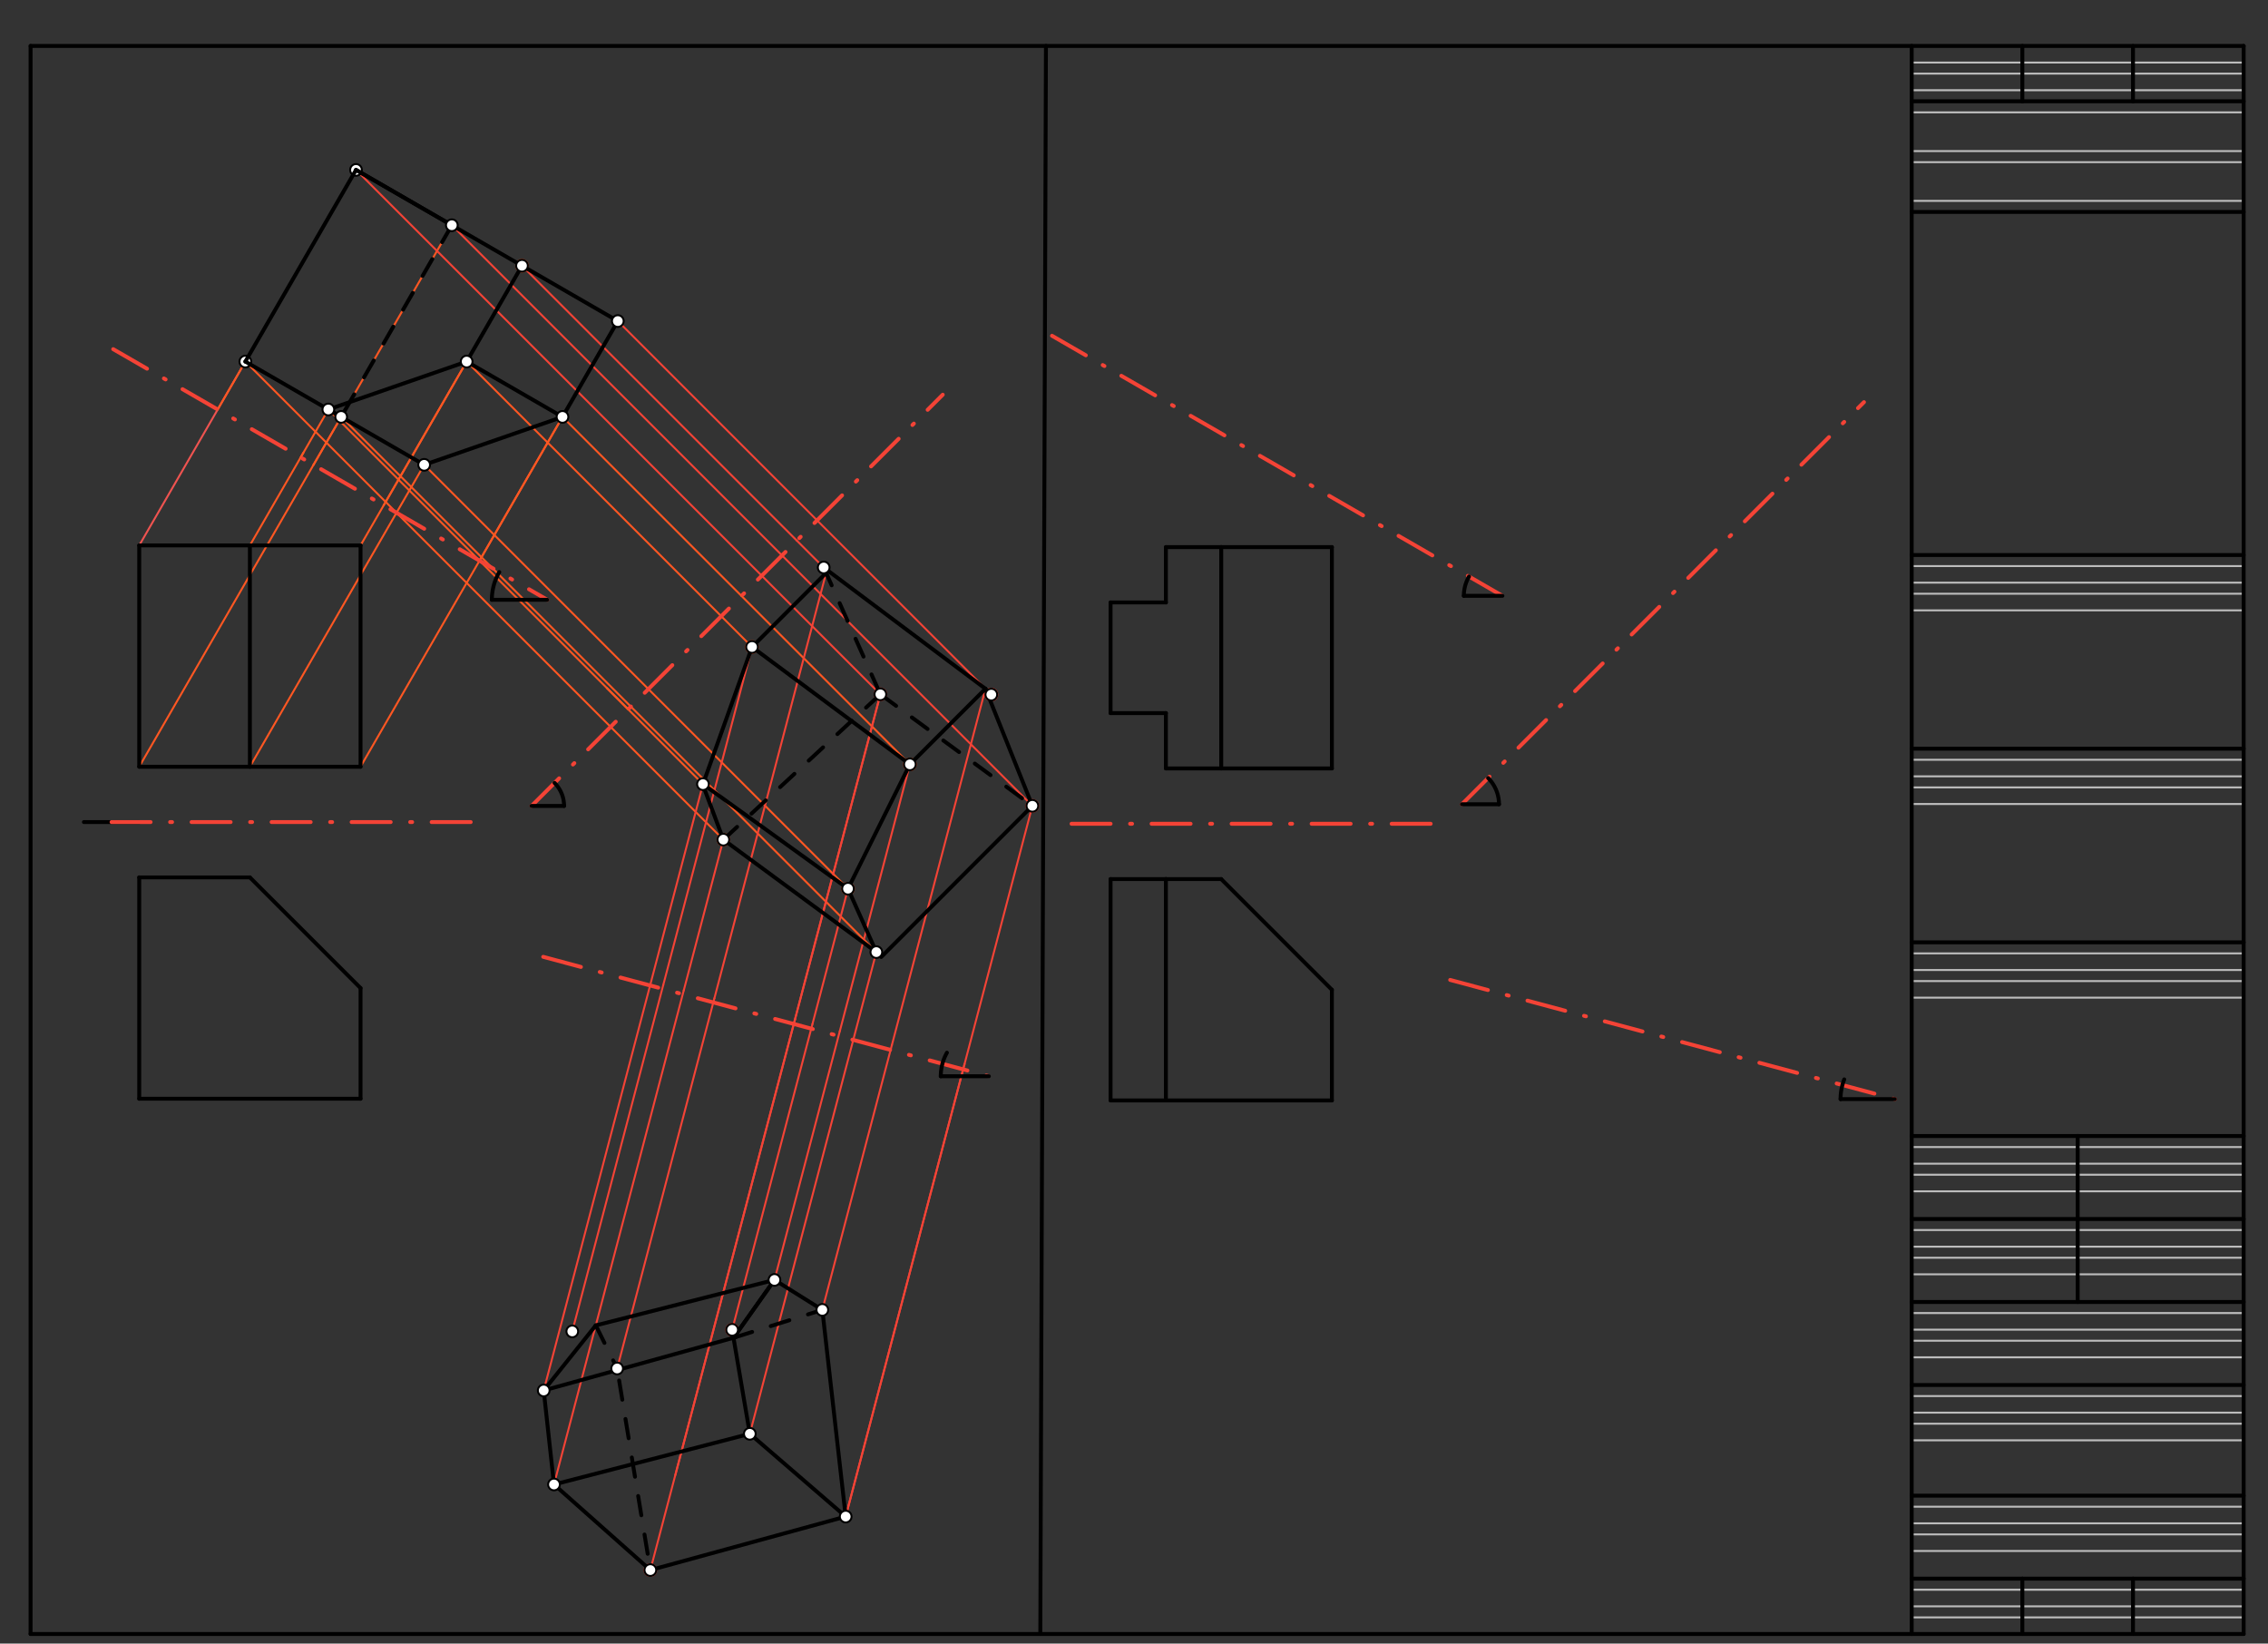 <svg xmlns="http://www.w3.org/2000/svg" class="svg--816" height="100%" preserveAspectRatio="xMidYMid meet" viewBox="0 0 1162 842" width="100%"><rect x="0" y="0" width="1162" height="842" fill="#333333" stroke="none"/><defs><marker id="marker-arrow" markerHeight="16" markerUnits="userSpaceOnUse" markerWidth="24" orient="auto-start-reverse" refX="24" refY="4" viewBox="0 0 24 8"><path d="M 0 0 L 24 4 L 0 8 z" stroke="inherit"></path></marker></defs><g class="aux-layer--949"><g class="element--733"><line stroke="#BDBDBD" stroke-dasharray="none" stroke-linecap="round" stroke-width="1" x1="979.446" x2="979.446" y1="837.085" y2="828.581"></line></g><g class="element--733"><line stroke="#BDBDBD" stroke-dasharray="none" stroke-linecap="round" stroke-width="1" x1="979.446" x2="1149.525" y1="828.581" y2="828.581"></line></g><g class="element--733"><line stroke="#BDBDBD" stroke-dasharray="none" stroke-linecap="round" stroke-width="1" x1="979.446" x2="979.446" y1="828.581" y2="822.912"></line></g><g class="element--733"><line stroke="#BDBDBD" stroke-dasharray="none" stroke-linecap="round" stroke-width="1" x1="979.446" x2="1149.525" y1="822.912" y2="822.912"></line></g><g class="element--733"><line stroke="#BDBDBD" stroke-dasharray="none" stroke-linecap="round" stroke-width="1" x1="979.446" x2="979.446" y1="822.912" y2="814.408"></line></g><g class="element--733"><line stroke="#BDBDBD" stroke-dasharray="none" stroke-linecap="round" stroke-width="1" x1="979.446" x2="1149.525" y1="814.408" y2="814.408"></line></g><g class="element--733"><line stroke="#BDBDBD" stroke-dasharray="none" stroke-linecap="round" stroke-width="1" x1="979.446" x2="979.446" y1="814.408" y2="808.739"></line></g><g class="element--733"><line stroke="#BDBDBD" stroke-dasharray="none" stroke-linecap="round" stroke-width="1" x1="979.446" x2="1036.139" y1="808.739" y2="808.739"></line></g><g class="element--733"><line stroke="#BDBDBD" stroke-dasharray="none" stroke-linecap="round" stroke-width="1" x1="979.446" x2="979.446" y1="808.739" y2="794.565"></line></g><g class="element--733"><line stroke="#BDBDBD" stroke-dasharray="none" stroke-linecap="round" stroke-width="1" x1="979.446" x2="1149.525" y1="794.565" y2="794.565"></line></g><g class="element--733"><line stroke="#BDBDBD" stroke-dasharray="none" stroke-linecap="round" stroke-width="1" x1="979.446" x2="979.446" y1="794.565" y2="786.061"></line></g><g class="element--733"><line stroke="#BDBDBD" stroke-dasharray="none" stroke-linecap="round" stroke-width="1" x1="979.446" x2="1149.525" y1="786.061" y2="786.061"></line></g><g class="element--733"><line stroke="#BDBDBD" stroke-dasharray="none" stroke-linecap="round" stroke-width="1" x1="979.446" x2="979.446" y1="786.061" y2="780.392"></line></g><g class="element--733"><line stroke="#BDBDBD" stroke-dasharray="none" stroke-linecap="round" stroke-width="1" x1="979.446" x2="1149.525" y1="780.392" y2="780.392"></line></g><g class="element--733"><line stroke="#BDBDBD" stroke-dasharray="none" stroke-linecap="round" stroke-width="1" x1="979.446" x2="979.446" y1="780.392" y2="771.888"></line></g><g class="element--733"><line stroke="#BDBDBD" stroke-dasharray="none" stroke-linecap="round" stroke-width="1" x1="979.446" x2="1149.525" y1="771.888" y2="771.888"></line></g><g class="element--733"><line stroke="#BDBDBD" stroke-dasharray="none" stroke-linecap="round" stroke-width="1" x1="979.446" x2="979.446" y1="771.888" y2="766.219"></line></g><g class="element--733"><line stroke="#BDBDBD" stroke-dasharray="none" stroke-linecap="round" stroke-width="1" x1="979.446" x2="979.446" y1="766.219" y2="737.872"></line></g><g class="element--733"><line stroke="#BDBDBD" stroke-dasharray="none" stroke-linecap="round" stroke-width="1" x1="979.446" x2="1149.525" y1="737.872" y2="737.872"></line></g><g class="element--733"><line stroke="#BDBDBD" stroke-dasharray="none" stroke-linecap="round" stroke-width="1" x1="979.446" x2="979.446" y1="737.872" y2="729.368"></line></g><g class="element--733"><line stroke="#BDBDBD" stroke-dasharray="none" stroke-linecap="round" stroke-width="1" x1="979.446" x2="1149.525" y1="729.368" y2="729.368"></line></g><g class="element--733"><line stroke="#BDBDBD" stroke-dasharray="none" stroke-linecap="round" stroke-width="1" x1="979.446" x2="979.446" y1="729.368" y2="723.699"></line></g><g class="element--733"><line stroke="#BDBDBD" stroke-dasharray="none" stroke-linecap="round" stroke-width="1" x1="979.446" x2="1149.525" y1="723.699" y2="723.699"></line></g><g class="element--733"><line stroke="#BDBDBD" stroke-dasharray="none" stroke-linecap="round" stroke-width="1" x1="979.446" x2="979.446" y1="723.699" y2="715.195"></line></g><g class="element--733"><line stroke="#BDBDBD" stroke-dasharray="none" stroke-linecap="round" stroke-width="1" x1="979.446" x2="1149.525" y1="715.195" y2="715.195"></line></g><g class="element--733"><line stroke="#BDBDBD" stroke-dasharray="none" stroke-linecap="round" stroke-width="1" x1="979.446" x2="979.446" y1="715.195" y2="709.526"></line></g><g class="element--733"><line stroke="#BDBDBD" stroke-dasharray="none" stroke-linecap="round" stroke-width="1" x1="979.446" x2="979.446" y1="709.526" y2="695.353"></line></g><g class="element--733"><line stroke="#BDBDBD" stroke-dasharray="none" stroke-linecap="round" stroke-width="1" x1="979.446" x2="1149.525" y1="695.353" y2="695.353"></line></g><g class="element--733"><line stroke="#BDBDBD" stroke-dasharray="none" stroke-linecap="round" stroke-width="1" x1="979.446" x2="979.446" y1="695.353" y2="686.849"></line></g><g class="element--733"><line stroke="#BDBDBD" stroke-dasharray="none" stroke-linecap="round" stroke-width="1" x1="979.446" x2="1149.525" y1="686.849" y2="686.849"></line></g><g class="element--733"><line stroke="#BDBDBD" stroke-dasharray="none" stroke-linecap="round" stroke-width="1" x1="979.446" x2="979.446" y1="686.849" y2="681.179"></line></g><g class="element--733"><line stroke="#BDBDBD" stroke-dasharray="none" stroke-linecap="round" stroke-width="1" x1="979.446" x2="1149.525" y1="681.179" y2="681.179"></line></g><g class="element--733"><line stroke="#BDBDBD" stroke-dasharray="none" stroke-linecap="round" stroke-width="1" x1="979.446" x2="979.446" y1="681.179" y2="672.676"></line></g><g class="element--733"><line stroke="#BDBDBD" stroke-dasharray="none" stroke-linecap="round" stroke-width="1" x1="979.446" x2="1149.525" y1="672.676" y2="672.676"></line></g><g class="element--733"><line stroke="#BDBDBD" stroke-dasharray="none" stroke-linecap="round" stroke-width="1" x1="979.446" x2="979.446" y1="672.676" y2="667.006"></line></g><g class="element--733"><line stroke="#BDBDBD" stroke-dasharray="none" stroke-linecap="round" stroke-width="1" x1="979.446" x2="979.446" y1="667.006" y2="652.833"></line></g><g class="element--733"><line stroke="#BDBDBD" stroke-dasharray="none" stroke-linecap="round" stroke-width="1" x1="979.446" x2="1149.525" y1="652.833" y2="652.833"></line></g><g class="element--733"><line stroke="#BDBDBD" stroke-dasharray="none" stroke-linecap="round" stroke-width="1" x1="979.446" x2="979.446" y1="652.833" y2="644.329"></line></g><g class="element--733"><line stroke="#BDBDBD" stroke-dasharray="none" stroke-linecap="round" stroke-width="1" x1="979.446" x2="1149.525" y1="644.329" y2="644.329"></line></g><g class="element--733"><line stroke="#BDBDBD" stroke-dasharray="none" stroke-linecap="round" stroke-width="1" x1="979.446" x2="979.446" y1="644.329" y2="638.66"></line></g><g class="element--733"><line stroke="#BDBDBD" stroke-dasharray="none" stroke-linecap="round" stroke-width="1" x1="979.446" x2="1149.525" y1="638.66" y2="638.66"></line></g><g class="element--733"><line stroke="#BDBDBD" stroke-dasharray="none" stroke-linecap="round" stroke-width="1" x1="979.446" x2="979.446" y1="638.66" y2="630.156"></line></g><g class="element--733"><line stroke="#BDBDBD" stroke-dasharray="none" stroke-linecap="round" stroke-width="1" x1="979.446" x2="1149.525" y1="630.156" y2="630.156"></line></g><g class="element--733"><line stroke="#BDBDBD" stroke-dasharray="none" stroke-linecap="round" stroke-width="1" x1="979.446" x2="979.446" y1="630.156" y2="624.487"></line></g><g class="element--733"><line stroke="#BDBDBD" stroke-dasharray="none" stroke-linecap="round" stroke-width="1" x1="979.446" x2="979.446" y1="624.487" y2="610.313"></line></g><g class="element--733"><line stroke="#BDBDBD" stroke-dasharray="none" stroke-linecap="round" stroke-width="1" x1="979.446" x2="1149.525" y1="610.313" y2="610.313"></line></g><g class="element--733"><line stroke="#BDBDBD" stroke-dasharray="none" stroke-linecap="round" stroke-width="1" x1="979.446" x2="979.446" y1="610.313" y2="601.809"></line></g><g class="element--733"><line stroke="#BDBDBD" stroke-dasharray="none" stroke-linecap="round" stroke-width="1" x1="979.446" x2="1149.525" y1="601.809" y2="601.809"></line></g><g class="element--733"><line stroke="#BDBDBD" stroke-dasharray="none" stroke-linecap="round" stroke-width="1" x1="979.446" x2="979.446" y1="601.809" y2="596.14"></line></g><g class="element--733"><line stroke="#BDBDBD" stroke-dasharray="none" stroke-linecap="round" stroke-width="1" x1="979.446" x2="1149.525" y1="596.14" y2="596.14"></line></g><g class="element--733"><line stroke="#BDBDBD" stroke-dasharray="none" stroke-linecap="round" stroke-width="1" x1="979.446" x2="979.446" y1="596.14" y2="587.636"></line></g><g class="element--733"><line stroke="#BDBDBD" stroke-dasharray="none" stroke-linecap="round" stroke-width="1" x1="979.446" x2="1149.525" y1="587.636" y2="587.636"></line></g><g class="element--733"><line stroke="#BDBDBD" stroke-dasharray="none" stroke-linecap="round" stroke-width="1" x1="979.446" x2="979.446" y1="587.636" y2="581.967"></line></g><g class="element--733"><line stroke="#BDBDBD" stroke-dasharray="none" stroke-linecap="round" stroke-width="1" x1="979.446" x2="979.446" y1="581.967" y2="511.101"></line></g><g class="element--733"><line stroke="#BDBDBD" stroke-dasharray="none" stroke-linecap="round" stroke-width="1" x1="979.446" x2="1149.525" y1="511.101" y2="511.101"></line></g><g class="element--733"><line stroke="#BDBDBD" stroke-dasharray="none" stroke-linecap="round" stroke-width="1" x1="979.446" x2="979.446" y1="511.101" y2="502.597"></line></g><g class="element--733"><line stroke="#BDBDBD" stroke-dasharray="none" stroke-linecap="round" stroke-width="1" x1="979.446" x2="1149.525" y1="502.597" y2="502.597"></line></g><g class="element--733"><line stroke="#BDBDBD" stroke-dasharray="none" stroke-linecap="round" stroke-width="1" x1="979.446" x2="979.446" y1="502.597" y2="496.927"></line></g><g class="element--733"><line stroke="#BDBDBD" stroke-dasharray="none" stroke-linecap="round" stroke-width="1" x1="979.446" x2="1149.525" y1="496.927" y2="496.927"></line></g><g class="element--733"><line stroke="#BDBDBD" stroke-dasharray="none" stroke-linecap="round" stroke-width="1" x1="979.446" x2="979.446" y1="496.927" y2="488.424"></line></g><g class="element--733"><line stroke="#BDBDBD" stroke-dasharray="none" stroke-linecap="round" stroke-width="1" x1="979.446" x2="1149.525" y1="488.424" y2="488.424"></line></g><g class="element--733"><line stroke="#BDBDBD" stroke-dasharray="none" stroke-linecap="round" stroke-width="1" x1="979.446" x2="979.446" y1="488.424" y2="482.754"></line></g><g class="element--733"><line stroke="#BDBDBD" stroke-dasharray="none" stroke-linecap="round" stroke-width="1" x1="979.446" x2="979.446" y1="482.754" y2="411.888"></line></g><g class="element--733"><line stroke="#BDBDBD" stroke-dasharray="none" stroke-linecap="round" stroke-width="1" x1="979.446" x2="1149.525" y1="411.888" y2="411.888"></line></g><g class="element--733"><line stroke="#BDBDBD" stroke-dasharray="none" stroke-linecap="round" stroke-width="1" x1="979.446" x2="979.446" y1="411.888" y2="403.384"></line></g><g class="element--733"><line stroke="#BDBDBD" stroke-dasharray="none" stroke-linecap="round" stroke-width="1" x1="979.446" x2="1149.525" y1="403.384" y2="403.384"></line></g><g class="element--733"><line stroke="#BDBDBD" stroke-dasharray="none" stroke-linecap="round" stroke-width="1" x1="979.446" x2="979.446" y1="403.384" y2="397.715"></line></g><g class="element--733"><line stroke="#BDBDBD" stroke-dasharray="none" stroke-linecap="round" stroke-width="1" x1="979.446" x2="1149.525" y1="397.715" y2="397.715"></line></g><g class="element--733"><line stroke="#BDBDBD" stroke-dasharray="none" stroke-linecap="round" stroke-width="1" x1="979.446" x2="979.446" y1="397.715" y2="389.211"></line></g><g class="element--733"><line stroke="#BDBDBD" stroke-dasharray="none" stroke-linecap="round" stroke-width="1" x1="979.446" x2="1149.525" y1="389.211" y2="389.211"></line></g><g class="element--733"><line stroke="#BDBDBD" stroke-dasharray="none" stroke-linecap="round" stroke-width="1" x1="979.446" x2="979.446" y1="389.211" y2="383.542"></line></g><g class="element--733"><line stroke="#BDBDBD" stroke-dasharray="none" stroke-linecap="round" stroke-width="1" x1="979.446" x2="979.446" y1="383.542" y2="312.676"></line></g><g class="element--733"><line stroke="#BDBDBD" stroke-dasharray="none" stroke-linecap="round" stroke-width="1" x1="979.446" x2="1149.525" y1="312.676" y2="312.676"></line></g><g class="element--733"><line stroke="#BDBDBD" stroke-dasharray="none" stroke-linecap="round" stroke-width="1" x1="979.446" x2="979.446" y1="312.676" y2="304.172"></line></g><g class="element--733"><line stroke="#BDBDBD" stroke-dasharray="none" stroke-linecap="round" stroke-width="1" x1="979.446" x2="1149.525" y1="304.172" y2="304.172"></line></g><g class="element--733"><line stroke="#BDBDBD" stroke-dasharray="none" stroke-linecap="round" stroke-width="1" x1="979.446" x2="979.446" y1="304.172" y2="298.502"></line></g><g class="element--733"><line stroke="#BDBDBD" stroke-dasharray="none" stroke-linecap="round" stroke-width="1" x1="979.446" x2="1149.525" y1="298.502" y2="298.502"></line></g><g class="element--733"><line stroke="#BDBDBD" stroke-dasharray="none" stroke-linecap="round" stroke-width="1" x1="979.446" x2="979.446" y1="298.502" y2="289.998"></line></g><g class="element--733"><line stroke="#BDBDBD" stroke-dasharray="none" stroke-linecap="round" stroke-width="1" x1="979.446" x2="1149.525" y1="289.998" y2="289.998"></line></g><g class="element--733"><line stroke="#BDBDBD" stroke-dasharray="none" stroke-linecap="round" stroke-width="1" x1="979.446" x2="979.446" y1="289.998" y2="284.329"></line></g><g class="element--733"><line stroke="#BDBDBD" stroke-dasharray="none" stroke-linecap="round" stroke-width="1" x1="1149.525" x2="979.446" y1="23.542" y2="23.542"></line></g><g class="element--733"><line stroke="#BDBDBD" stroke-dasharray="none" stroke-linecap="round" stroke-width="1" x1="979.446" x2="979.446" y1="23.542" y2="32.046"></line></g><g class="element--733"><line stroke="#BDBDBD" stroke-dasharray="none" stroke-linecap="round" stroke-width="1" x1="979.446" x2="1149.525" y1="32.046" y2="32.046"></line></g><g class="element--733"><line stroke="#BDBDBD" stroke-dasharray="none" stroke-linecap="round" stroke-width="1" x1="979.446" x2="979.446" y1="32.046" y2="37.715"></line></g><g class="element--733"><line stroke="#BDBDBD" stroke-dasharray="none" stroke-linecap="round" stroke-width="1" x1="979.446" x2="1149.525" y1="37.715" y2="37.715"></line></g><g class="element--733"><line stroke="#BDBDBD" stroke-dasharray="none" stroke-linecap="round" stroke-width="1" x1="979.446" x2="979.446" y1="37.715" y2="46.219"></line></g><g class="element--733"><line stroke="#BDBDBD" stroke-dasharray="none" stroke-linecap="round" stroke-width="1" x1="979.446" x2="1149.525" y1="46.219" y2="46.219"></line></g><g class="element--733"><line stroke="#BDBDBD" stroke-dasharray="none" stroke-linecap="round" stroke-width="1" x1="979.446" x2="979.446" y1="46.219" y2="51.888"></line></g><g class="element--733"><line stroke="#BDBDBD" stroke-dasharray="none" stroke-linecap="round" stroke-width="1" x1="979.446" x2="979.446" y1="51.888" y2="57.557"></line></g><g class="element--733"><line stroke="#BDBDBD" stroke-dasharray="none" stroke-linecap="round" stroke-width="1" x1="979.446" x2="1149.525" y1="57.557" y2="57.557"></line></g><g class="element--733"><line stroke="#BDBDBD" stroke-dasharray="none" stroke-linecap="round" stroke-width="1" x1="979.446" x2="979.446" y1="57.557" y2="77.4"></line></g><g class="element--733"><line stroke="#BDBDBD" stroke-dasharray="none" stroke-linecap="round" stroke-width="1" x1="979.446" x2="1149.525" y1="77.4" y2="77.4"></line></g><g class="element--733"><line stroke="#BDBDBD" stroke-dasharray="none" stroke-linecap="round" stroke-width="1" x1="979.446" x2="979.446" y1="77.4" y2="83.069"></line></g><g class="element--733"><line stroke="#BDBDBD" stroke-dasharray="none" stroke-linecap="round" stroke-width="1" x1="979.446" x2="1149.525" y1="83.069" y2="83.069"></line></g><g class="element--733"><line stroke="#BDBDBD" stroke-dasharray="none" stroke-linecap="round" stroke-width="1" x1="979.446" x2="979.446" y1="83.069" y2="102.912"></line></g><g class="element--733"><line stroke="#BDBDBD" stroke-dasharray="none" stroke-linecap="round" stroke-width="1" x1="979.446" x2="1149.525" y1="102.912" y2="102.912"></line></g><g class="element--733"><line stroke="#BDBDBD" stroke-dasharray="none" stroke-linecap="round" stroke-width="1" x1="979.446" x2="979.446" y1="102.912" y2="108.581"></line></g><g class="element--733"><line stroke="#BDBDBD" stroke-dasharray="none" stroke-linecap="round" stroke-width="1" x1="979.446" x2="1149.525" y1="108.581" y2="108.581"></line></g><g class="element--733"><line stroke="#EF5350" stroke-dasharray="none" stroke-linecap="round" stroke-width="1" x1="71.333" x2="111.533" y1="279.41" y2="209.782"></line></g><g class="element--733"><line stroke="#F44336" stroke-dasharray="20, 10, 1, 10" stroke-linecap="round" stroke-width="2" x1="278.311" x2="506.634" y1="490.18" y2="551.359"></line></g><g class="element--733"><line stroke="#F44336" stroke-dasharray="20, 10, 1, 10" stroke-linecap="round" stroke-width="2" x1="549" x2="735" y1="422.016" y2="422.016"></line></g><g class="element--733"><line stroke="#F44336" stroke-dasharray="20, 10, 1, 10" stroke-linecap="round" stroke-width="2" x1="539" x2="769.747" y1="172.016" y2="305.238"></line></g><g class="element--733"><line stroke="#F44336" stroke-dasharray="20, 10, 1, 10" stroke-linecap="round" stroke-width="2" x1="749" x2="955" y1="412.016" y2="206.016"></line></g><g class="element--733"><line stroke="#F44336" stroke-dasharray="20, 10, 1, 10" stroke-linecap="round" stroke-width="2" x1="743" x2="970.812" y1="502.016" y2="563.058"></line></g><g class="element--733"><line stroke="#EF5350" stroke-dasharray="none" stroke-linecap="round" stroke-width="1" x1="111.533" x2="125.706" y1="209.782" y2="185.234"></line></g><g class="element--733"><line stroke="#FF5722" stroke-dasharray="none" stroke-linecap="round" stroke-width="1" x1="111.533" x2="182.399" y1="209.782" y2="87.039"></line></g><g class="element--733"><line stroke="#FF5722" stroke-dasharray="none" stroke-linecap="round" stroke-width="1" x1="128.026" x2="155.459" y1="279.41" y2="231.896"></line></g><g class="element--733"><line stroke="#FF5722" stroke-dasharray="none" stroke-linecap="round" stroke-width="1" x1="154.053" x2="168.226" y1="234.331" y2="209.782"></line></g><g class="element--733"><line stroke="#FF5722" stroke-dasharray="none" stroke-linecap="round" stroke-width="1" x1="71.333" x2="160.631" y1="392.796" y2="238.129"></line></g><g class="element--733"><line stroke="#FF5722" stroke-dasharray="none" stroke-linecap="round" stroke-width="1" x1="160.631" x2="174.804" y1="238.129" y2="213.58"></line></g><g class="element--733"><line stroke="#FF5722" stroke-dasharray="none" stroke-linecap="round" stroke-width="1" x1="160.631" x2="231.497" y1="238.129" y2="115.385"></line></g><g class="element--733"><line stroke="#FF5722" stroke-dasharray="none" stroke-linecap="round" stroke-width="1" x1="184.719" x2="196.572" y1="279.41" y2="258.88"></line></g><g class="element--733"><line stroke="#FF5722" stroke-dasharray="none" stroke-linecap="round" stroke-width="1" x1="196.572" x2="239.092" y1="258.88" y2="185.234"></line></g><g class="element--733"><line stroke="#FF5722" stroke-dasharray="none" stroke-linecap="round" stroke-width="1" x1="196.572" x2="267.439" y1="258.88" y2="136.136"></line></g><g class="element--733"><line stroke="#FF5722" stroke-dasharray="none" stroke-linecap="round" stroke-width="1" x1="128.026" x2="203.15" y1="392.796" y2="262.678"></line></g><g class="element--733"><line stroke="#FF5722" stroke-dasharray="none" stroke-linecap="round" stroke-width="1" x1="203.15" x2="217.324" y1="262.678" y2="238.129"></line></g><g class="element--733"><line stroke="#FF5722" stroke-dasharray="none" stroke-linecap="round" stroke-width="1" x1="184.719" x2="245.67" y1="392.796" y2="287.226"></line></g><g class="element--733"><line stroke="#FF5722" stroke-dasharray="none" stroke-linecap="round" stroke-width="1" x1="245.67" x2="288.19" y1="287.226" y2="213.58"></line></g><g class="element--733"><line stroke="#FF5722" stroke-dasharray="none" stroke-linecap="round" stroke-width="1" x1="245.67" x2="316.536" y1="287.226" y2="164.483"></line></g><g class="element--733"><line stroke="#FF5722" stroke-dasharray="none" stroke-linecap="round" stroke-width="1" x1="174.804" x2="323.216" y1="213.58" y2="361.992"></line></g><g class="element--733"><line stroke="#FF5722" stroke-dasharray="none" stroke-linecap="round" stroke-width="1" x1="323.216" x2="448.987" y1="361.992" y2="487.763"></line></g><g class="element--733"><line stroke="#FF5722" stroke-dasharray="none" stroke-linecap="round" stroke-width="1" x1="125.706" x2="312.841" y1="185.234" y2="372.368"></line></g><g class="element--733"><line stroke="#FF5722" stroke-dasharray="none" stroke-linecap="round" stroke-width="1" x1="312.841" x2="370.611" y1="372.368" y2="430.139"></line></g><g class="element--733"><line stroke="#FF5722" stroke-dasharray="none" stroke-linecap="round" stroke-width="1" x1="217.324" x2="332.202" y1="238.129" y2="353.007"></line></g><g class="element--733"><line stroke="#FF5722" stroke-dasharray="none" stroke-linecap="round" stroke-width="1" x1="332.202" x2="434.472" y1="353.007" y2="455.278"></line></g><g class="element--733"><line stroke="#FF5722" stroke-dasharray="none" stroke-linecap="round" stroke-width="1" x1="168.226" x2="321.826" y1="209.782" y2="363.382"></line></g><g class="element--733"><line stroke="#FF5722" stroke-dasharray="none" stroke-linecap="round" stroke-width="1" x1="310.909" x2="360.159" y1="352.466" y2="401.716"></line></g><g class="element--733"><line stroke="#FF5722" stroke-dasharray="none" stroke-linecap="round" stroke-width="1" x1="288.19" x2="379.909" y1="213.58" y2="305.299"></line></g><g class="element--733"><line stroke="#FF5722" stroke-dasharray="none" stroke-linecap="round" stroke-width="1" x1="379.909" x2="466.18" y1="305.299" y2="391.57"></line></g><g class="element--733"><line stroke="#FF5722" stroke-dasharray="none" stroke-linecap="round" stroke-width="1" x1="239.092" x2="369.533" y1="185.234" y2="315.675"></line></g><g class="element--733"><line stroke="#FF5722" stroke-dasharray="none" stroke-linecap="round" stroke-width="1" x1="369.533" x2="385.304" y1="315.675" y2="331.446"></line></g><g class="element--733"><line stroke="#F44336" stroke-dasharray="none" stroke-linecap="round" stroke-width="1" x1="316.536" x2="418.631" y1="164.483" y2="266.577"></line></g><g class="element--733"><line stroke="#F44336" stroke-dasharray="none" stroke-linecap="round" stroke-width="1" x1="418.631" x2="507.902" y1="266.577" y2="355.848"></line></g><g class="element--733"><line stroke="#F44336" stroke-dasharray="none" stroke-linecap="round" stroke-width="1" x1="267.439" x2="408.255" y1="136.136" y2="276.953"></line></g><g class="element--733"><line stroke="#F44336" stroke-dasharray="none" stroke-linecap="round" stroke-width="1" x1="408.255" x2="422.026" y1="276.953" y2="290.724"></line></g><g class="element--733"><line stroke="#F44336" stroke-dasharray="none" stroke-linecap="round" stroke-width="1" x1="231.497" x2="528.931" y1="115.385" y2="412.819"></line></g><g class="element--733"><line stroke="#F44336" stroke-dasharray="none" stroke-linecap="round" stroke-width="1" x1="182.399" x2="390.284" y1="87.039" y2="294.924"></line></g><g class="element--733"><line stroke="#F44336" stroke-dasharray="none" stroke-linecap="round" stroke-width="1" x1="390.284" x2="451.055" y1="294.924" y2="355.695"></line></g><g class="element--733"><line stroke="#F44336" stroke-dasharray="none" stroke-linecap="round" stroke-width="1" x1="448.987" x2="437.808" y1="487.763" y2="530.321"></line></g><g class="element--733"><line stroke="#F44336" stroke-dasharray="none" stroke-linecap="round" stroke-width="1" x1="437.808" x2="384.166" y1="530.321" y2="734.534"></line></g><g class="element--733"><line stroke="#F44336" stroke-dasharray="none" stroke-linecap="round" stroke-width="1" x1="370.611" x2="350.332" y1="430.139" y2="507.343"></line></g><g class="element--733"><line stroke="#F44336" stroke-dasharray="none" stroke-linecap="round" stroke-width="1" x1="350.332" x2="283.835" y1="507.343" y2="760.498"></line></g><g class="element--733"><line stroke="#F44336" stroke-dasharray="none" stroke-linecap="round" stroke-width="1" x1="434.472" x2="416.248" y1="455.278" y2="524.657"></line></g><g class="element--733"><line stroke="#F44336" stroke-dasharray="none" stroke-linecap="round" stroke-width="1" x1="416.248" x2="375.113" y1="524.657" y2="681.257"></line></g><g class="element--733"><line stroke="#F44336" stroke-dasharray="none" stroke-linecap="round" stroke-width="1" x1="360.159" x2="278.57" y1="401.716" y2="712.327"></line></g><g class="element--733"><line stroke="#F44336" stroke-dasharray="none" stroke-linecap="round" stroke-width="1" x1="466.18" x2="430.255" y1="391.57" y2="528.337"></line></g><g class="element--733"><line stroke="#F44336" stroke-dasharray="none" stroke-linecap="round" stroke-width="1" x1="430.255" x2="396.8" y1="528.337" y2="655.7"></line></g><g class="element--733"><line stroke="#F44336" stroke-dasharray="none" stroke-linecap="round" stroke-width="1" x1="385.304" x2="339.826" y1="331.446" y2="504.583"></line></g><g class="element--733"><line stroke="#F44336" stroke-dasharray="none" stroke-linecap="round" stroke-width="1" x1="339.826" x2="293.204" y1="504.583" y2="682.069"></line></g><g class="element--733"><line stroke="#F44336" stroke-dasharray="none" stroke-linecap="round" stroke-width="1" x1="504.902" x2="456.963" y1="352.848" y2="535.352"></line></g><g class="element--733"><line stroke="#F44336" stroke-dasharray="none" stroke-linecap="round" stroke-width="1" x1="456.963" x2="421.319" y1="535.352" y2="671.049"></line></g><g class="element--733"><line stroke="#F44336" stroke-dasharray="none" stroke-linecap="round" stroke-width="1" x1="423.262" x2="366.006" y1="293.488" y2="511.46"></line></g><g class="element--733"><line stroke="#F44336" stroke-dasharray="none" stroke-linecap="round" stroke-width="1" x1="366.006" x2="316.201" y1="511.46" y2="701.068"></line></g><g class="element--733"><line stroke="#F44336" stroke-dasharray="none" stroke-linecap="round" stroke-width="1" x1="528.931" x2="494.177" y1="412.819" y2="545.127"></line></g><g class="element--733"><line stroke="#F44336" stroke-dasharray="none" stroke-linecap="round" stroke-width="1" x1="494.177" x2="433.286" y1="545.127" y2="776.939"></line></g><g class="element--733"><line stroke="#F44336" stroke-dasharray="none" stroke-linecap="round" stroke-width="1" x1="451.055" x2="407.291" y1="355.695" y2="522.305"></line></g><g class="element--733"><line stroke="#F44336" stroke-dasharray="none" stroke-linecap="round" stroke-width="1" x1="407.291" x2="333.207" y1="522.305" y2="804.342"></line></g><g class="element--733"><line stroke="#F44336" stroke-dasharray="none" stroke-linecap="round" stroke-width="1" x1="494.177" x2="432.787" y1="545.127" y2="778.84"></line></g><g class="element--733"><line stroke="#F44336" stroke-dasharray="none" stroke-linecap="round" stroke-width="1" x1="451.055" x2="407.291" y1="355.695" y2="522.305"></line></g><g class="element--733"><line stroke="#F44336" stroke-dasharray="none" stroke-linecap="round" stroke-width="1" x1="407.291" x2="345.972" y1="522.305" y2="755.746"></line></g><g class="element--733"><circle cx="125.706" cy="185.234" r="3" stroke="#000000" stroke-width="1" fill="#ffffff"></circle>}</g><g class="element--733"><circle cx="182.399" cy="87.039" r="3" stroke="#000000" stroke-width="1" fill="#ffffff"></circle>}</g><g class="element--733"><circle cx="267.439" cy="136.136" r="3" stroke="#FF5722" stroke-width="1" fill="#ffffff"></circle>}</g><g class="element--733"><circle cx="370.611" cy="430.139" r="3" stroke="#FF5722" stroke-width="1" fill="#ffffff"></circle>}</g><g class="element--733"><circle cx="434.472" cy="455.278" r="3" stroke="#FF5722" stroke-width="1" fill="#ffffff"></circle>}</g><g class="element--733"><circle cx="466.18" cy="391.57" r="3" stroke="#FF5722" stroke-width="1" fill="#ffffff"></circle>}</g><g class="element--733"><circle cx="385.304" cy="331.446" r="3" stroke="#FF5722" stroke-width="1" fill="#ffffff"></circle>}</g><g class="element--733"><circle cx="507.902" cy="355.848" r="3" stroke="#F44336" stroke-width="1" fill="#ffffff"></circle>}</g><g class="element--733"><circle cx="507.902" cy="355.848" r="3" stroke="#F44336" stroke-width="1" fill="#ffffff"></circle>}</g><g class="element--733"><circle cx="528.931" cy="412.819" r="3" stroke="#F44336" stroke-width="1" fill="#ffffff"></circle>}</g><g class="element--733"><circle cx="451.055" cy="355.695" r="3" stroke="#F44336" stroke-width="1" fill="#ffffff"></circle>}</g><g class="element--733"><circle cx="375.113" cy="681.257" r="3" stroke="#F44336" stroke-width="1" fill="#ffffff"></circle>}</g><g class="element--733"><circle cx="333.207" cy="804.342" r="3" stroke="#F44336" stroke-width="1" fill="#ffffff"></circle>}</g></g><g class="main-layer--75a"><g class="element--733"><line stroke="#000000" stroke-dasharray="none" stroke-linecap="round" stroke-width="2" x1="15.667" x2="1149.525" y1="23.542" y2="23.542"></line></g><g class="element--733"><line stroke="#000000" stroke-dasharray="none" stroke-linecap="round" stroke-width="2" x1="1149.525" x2="1149.525" y1="23.542" y2="837.085"></line></g><g class="element--733"><line stroke="#000000" stroke-dasharray="none" stroke-linecap="round" stroke-width="2" x1="1149.525" x2="979.446" y1="837.085" y2="837.085"></line></g><g class="element--733"><line stroke="#000000" stroke-dasharray="none" stroke-linecap="round" stroke-width="2" x1="1036.139" x2="1036.139" y1="808.739" y2="837.085"></line></g><g class="element--733"><line stroke="#000000" stroke-dasharray="none" stroke-linecap="round" stroke-width="2" x1="1036.139" x2="1092.832" y1="808.739" y2="808.739"></line></g><g class="element--733"><line stroke="#000000" stroke-dasharray="none" stroke-linecap="round" stroke-width="2" x1="1092.832" x2="1092.832" y1="808.739" y2="837.085"></line></g><g class="element--733"><line stroke="#000000" stroke-dasharray="none" stroke-linecap="round" stroke-width="2" x1="1092.832" x2="1149.525" y1="808.739" y2="808.739"></line></g><g class="element--733"><line stroke="#000000" stroke-dasharray="none" stroke-linecap="round" stroke-width="2" x1="1036.139" x2="979.446" y1="808.739" y2="808.739"></line></g><g class="element--733"><line stroke="#000000" stroke-dasharray="none" stroke-linecap="round" stroke-width="2" x1="979.446" x2="1149.525" y1="766.219" y2="766.219"></line></g><g class="element--733"><line stroke="#000000" stroke-dasharray="none" stroke-linecap="round" stroke-width="2" x1="979.446" x2="1149.525" y1="709.526" y2="709.526"></line></g><g class="element--733"><line stroke="#000000" stroke-dasharray="none" stroke-linecap="round" stroke-width="2" x1="979.446" x2="1149.525" y1="667.006" y2="667.006"></line></g><g class="element--733"><line stroke="#000000" stroke-dasharray="none" stroke-linecap="round" stroke-width="2" x1="979.446" x2="1149.525" y1="624.487" y2="624.487"></line></g><g class="element--733"><line stroke="#000000" stroke-dasharray="none" stroke-linecap="round" stroke-width="2" x1="979.446" x2="1064.486" y1="581.967" y2="581.967"></line></g><g class="element--733"><line stroke="#000000" stroke-dasharray="none" stroke-linecap="round" stroke-width="2" x1="1064.486" x2="1064.486" y1="581.967" y2="667.006"></line></g><g class="element--733"><line stroke="#000000" stroke-dasharray="none" stroke-linecap="round" stroke-width="2" x1="1064.486" x2="1149.525" y1="581.967" y2="581.967"></line></g><g class="element--733"><line stroke="#000000" stroke-dasharray="none" stroke-linecap="round" stroke-width="2" x1="979.446" x2="1149.525" y1="482.754" y2="482.754"></line></g><g class="element--733"><line stroke="#000000" stroke-dasharray="none" stroke-linecap="round" stroke-width="2" x1="979.446" x2="1149.525" y1="383.542" y2="383.542"></line></g><g class="element--733"><line stroke="#000000" stroke-dasharray="none" stroke-linecap="round" stroke-width="2" x1="979.446" x2="1149.525" y1="284.329" y2="284.329"></line></g><g class="element--733"><line stroke="#000000" stroke-dasharray="none" stroke-linecap="round" stroke-width="2" x1="979.446" x2="1036.139" y1="51.888" y2="51.888"></line></g><g class="element--733"><line stroke="#000000" stroke-dasharray="none" stroke-linecap="round" stroke-width="2" x1="1036.139" x2="1036.139" y1="51.888" y2="23.542"></line></g><g class="element--733"><line stroke="#000000" stroke-dasharray="none" stroke-linecap="round" stroke-width="2" x1="1036.139" x2="1092.832" y1="51.888" y2="51.888"></line></g><g class="element--733"><line stroke="#000000" stroke-dasharray="none" stroke-linecap="round" stroke-width="2" x1="1092.832" x2="1092.832" y1="51.888" y2="23.542"></line></g><g class="element--733"><line stroke="#000000" stroke-dasharray="none" stroke-linecap="round" stroke-width="2" x1="1092.832" x2="1149.525" y1="51.888" y2="51.888"></line></g><g class="element--733"><line stroke="#000000" stroke-dasharray="none" stroke-linecap="round" stroke-width="2" x1="979.446" x2="1149.525" y1="108.581" y2="108.581"></line></g><g class="element--733"><line stroke="#000000" stroke-dasharray="none" stroke-linecap="round" stroke-width="2" x1="979.446" x2="979.446" y1="23.542" y2="837.085"></line></g><g class="element--733"><line stroke="#000000" stroke-dasharray="none" stroke-linecap="round" stroke-width="2" x1="15.667" x2="15.667" y1="23.542" y2="837.085"></line></g><g class="element--733"><line stroke="#000000" stroke-dasharray="none" stroke-linecap="round" stroke-width="2" x1="15.667" x2="979.446" y1="837.085" y2="837.085"></line></g><g class="element--733"><line stroke="#000000" stroke-dasharray="none" stroke-linecap="round" stroke-width="2" x1="71.333" x2="184.719" y1="562.875" y2="562.875"></line></g><g class="element--733"><line stroke="#000000" stroke-dasharray="none" stroke-linecap="round" stroke-width="2" x1="71.333" x2="71.333" y1="562.875" y2="449.489"></line></g><g class="element--733"><line stroke="#000000" stroke-dasharray="none" stroke-linecap="round" stroke-width="2" x1="71.333" x2="128.026" y1="449.489" y2="449.489"></line></g><g class="element--733"><line stroke="#000000" stroke-dasharray="none" stroke-linecap="round" stroke-width="2" x1="184.719" x2="184.719" y1="562.875" y2="506.182"></line></g><g class="element--733"><line stroke="#000000" stroke-dasharray="none" stroke-linecap="round" stroke-width="2" x1="184.719" x2="128.026" y1="506.182" y2="449.489"></line></g><g class="element--733"><line stroke="#000000" stroke-dasharray="none" stroke-linecap="round" stroke-width="2" x1="71.333" x2="128.026" y1="392.796" y2="392.796"></line></g><g class="element--733"><line stroke="#000000" stroke-dasharray="none" stroke-linecap="round" stroke-width="2" x1="128.026" x2="128.026" y1="392.796" y2="279.41"></line></g><g class="element--733"><line stroke="#000000" stroke-dasharray="none" stroke-linecap="round" stroke-width="2" x1="128.026" x2="184.719" y1="279.41" y2="279.41"></line></g><g class="element--733"><line stroke="#000000" stroke-dasharray="none" stroke-linecap="round" stroke-width="2" x1="184.719" x2="184.719" y1="279.41" y2="392.796"></line></g><g class="element--733"><line stroke="#000000" stroke-dasharray="none" stroke-linecap="round" stroke-width="2" x1="184.719" x2="128.026" y1="392.796" y2="392.796"></line></g><g class="element--733"><line stroke="#000000" stroke-dasharray="none" stroke-linecap="round" stroke-width="2" x1="71.333" x2="71.333" y1="392.796" y2="279.41"></line></g><g class="element--733"><line stroke="#000000" stroke-dasharray="none" stroke-linecap="round" stroke-width="2" x1="71.333" x2="128.026" y1="279.41" y2="279.41"></line></g><g class="element--733"><line stroke="#000000" stroke-dasharray="none" stroke-linecap="round" stroke-width="2" x1="71.333" x2="42.987" y1="421.143" y2="421.143"></line></g><g class="element--733"><line stroke="#F44336" stroke-dasharray="20, 10, 1, 10" stroke-linecap="round" stroke-width="2" x1="57.16" x2="242" y1="421.143" y2="421.143"></line></g><g class="element--733"><line stroke="#F44336" stroke-dasharray="20, 10, 1, 10" stroke-linecap="round" stroke-width="2" x1="58" x2="280.384" y1="178.875" y2="307.269"></line></g><g class="element--733"><line stroke="#F44336" stroke-dasharray="20, 10, 1, 10" stroke-linecap="round" stroke-width="2" x1="272.333" x2="483" y1="412.875" y2="202.208"></line></g><g class="element--733"><line stroke="#000000" stroke-dasharray="none" stroke-linecap="round" stroke-width="2" x1="569" x2="569" y1="450.362" y2="563.748"></line></g><g class="element--733"><line stroke="#000000" stroke-dasharray="none" stroke-linecap="round" stroke-width="2" x1="569" x2="597.346" y1="563.748" y2="563.748"></line></g><g class="element--733"><line stroke="#000000" stroke-dasharray="none" stroke-linecap="round" stroke-width="2" x1="597.346" x2="597.346" y1="563.748" y2="450.362"></line></g><g class="element--733"><line stroke="#000000" stroke-dasharray="none" stroke-linecap="round" stroke-width="2" x1="597.346" x2="569" y1="450.362" y2="450.362"></line></g><g class="element--733"><line stroke="#000000" stroke-dasharray="none" stroke-linecap="round" stroke-width="2" x1="597.346" x2="625.693" y1="450.362" y2="450.362"></line></g><g class="element--733"><line stroke="#000000" stroke-dasharray="none" stroke-linecap="round" stroke-width="2" x1="597.346" x2="682.386" y1="563.748" y2="563.748"></line></g><g class="element--733"><line stroke="#000000" stroke-dasharray="none" stroke-linecap="round" stroke-width="2" x1="682.386" x2="682.386" y1="563.748" y2="507.055"></line></g><g class="element--733"><line stroke="#000000" stroke-dasharray="none" stroke-linecap="round" stroke-width="2" x1="625.693" x2="682.386" y1="450.362" y2="507.055"></line></g><g class="element--733"><line stroke="#000000" stroke-dasharray="none" stroke-linecap="round" stroke-width="2" x1="569" x2="569" y1="365.323" y2="308.63"></line></g><g class="element--733"><line stroke="#000000" stroke-dasharray="none" stroke-linecap="round" stroke-width="2" x1="569" x2="597.346" y1="308.63" y2="308.63"></line></g><g class="element--733"><line stroke="#000000" stroke-dasharray="none" stroke-linecap="round" stroke-width="2" x1="597.346" x2="597.346" y1="308.63" y2="280.283"></line></g><g class="element--733"><line stroke="#000000" stroke-dasharray="none" stroke-linecap="round" stroke-width="2" x1="597.346" x2="625.693" y1="280.283" y2="280.283"></line></g><g class="element--733"><line stroke="#000000" stroke-dasharray="none" stroke-linecap="round" stroke-width="2" x1="625.693" x2="625.693" y1="280.283" y2="393.669"></line></g><g class="element--733"><line stroke="#000000" stroke-dasharray="none" stroke-linecap="round" stroke-width="2" x1="625.693" x2="597.346" y1="393.669" y2="393.669"></line></g><g class="element--733"><line stroke="#000000" stroke-dasharray="none" stroke-linecap="round" stroke-width="2" x1="597.346" x2="597.346" y1="393.669" y2="365.323"></line></g><g class="element--733"><line stroke="#000000" stroke-dasharray="none" stroke-linecap="round" stroke-width="2" x1="597.346" x2="569" y1="365.323" y2="365.323"></line></g><g class="element--733"><line stroke="#000000" stroke-dasharray="none" stroke-linecap="round" stroke-width="2" x1="625.693" x2="682.386" y1="280.283" y2="280.283"></line></g><g class="element--733"><line stroke="#000000" stroke-dasharray="none" stroke-linecap="round" stroke-width="2" x1="682.386" x2="682.386" y1="280.283" y2="393.669"></line></g><g class="element--733"><line stroke="#000000" stroke-dasharray="none" stroke-linecap="round" stroke-width="2" x1="682.386" x2="625.693" y1="393.669" y2="393.669"></line></g><g class="element--733"><line stroke="#000000" stroke-dasharray="none" stroke-linecap="round" stroke-width="2" x1="280.384" x2="252" y1="307.269" y2="307.269"></line></g><g class="element--733"><path d="M 252 307.269 A 28.384 28.384 0 0 1 255.803 293.076" fill="none" stroke="#000000" stroke-dasharray="none" stroke-linecap="round" stroke-width="2"></path></g><g class="element--733"><line stroke="#000000" stroke-dasharray="none" stroke-linecap="round" stroke-width="2" x1="272.333" x2="289" y1="412.875" y2="412.875"></line></g><g class="element--733"><path d="M 289 412.875 A 16.667 16.667 0 0 0 284.118 401.09" fill="none" stroke="#000000" stroke-dasharray="none" stroke-linecap="round" stroke-width="2"></path></g><g class="element--733"><line stroke="#000000" stroke-dasharray="none" stroke-linecap="round" stroke-width="2" x1="506.634" x2="482" y1="551.359" y2="551.359"></line></g><g class="element--733"><path d="M 482 551.359 A 24.634 24.634 0 0 1 485.157 539.295" fill="none" stroke="#000000" stroke-dasharray="none" stroke-linecap="round" stroke-width="2"></path></g><g class="element--733"><line stroke="#000000" stroke-dasharray="none" stroke-linecap="round" stroke-width="2" x1="769.747" x2="750" y1="305.238" y2="305.238"></line></g><g class="element--733"><path d="M 750 305.238 A 19.747 19.747 0 0 1 752.646 295.364" fill="none" stroke="#000000" stroke-dasharray="none" stroke-linecap="round" stroke-width="2"></path></g><g class="element--733"><line stroke="#000000" stroke-dasharray="none" stroke-linecap="round" stroke-width="2" x1="749" x2="768" y1="412.016" y2="412.016"></line></g><g class="element--733"><path d="M 768 412.016 A 19 19 0 0 0 762.435 398.581" fill="none" stroke="#000000" stroke-dasharray="none" stroke-linecap="round" stroke-width="2"></path></g><g class="element--733"><line stroke="#000000" stroke-dasharray="none" stroke-linecap="round" stroke-width="2" x1="970.812" x2="943" y1="563.058" y2="563.058"></line></g><g class="element--733"><path d="M 943 563.058 A 27.812 27.812 0 0 1 944.892 552.974" fill="none" stroke="#000000" stroke-dasharray="none" stroke-linecap="round" stroke-width="2"></path></g><g class="element--733"><line stroke="#000000" stroke-dasharray="none" stroke-linecap="round" stroke-width="2" x1="174.804" x2="125.706" y1="213.58" y2="185.234"></line></g><g class="element--733"><line stroke="#000000" stroke-dasharray="none" stroke-linecap="round" stroke-width="2" x1="231.497" x2="182.399" y1="115.385" y2="87.039"></line></g><g class="element--733"><line stroke="#000000" stroke-dasharray="none" stroke-linecap="round" stroke-width="2" x1="217.324" x2="168.226" y1="238.129" y2="209.782"></line></g><g class="element--733"><line stroke="#000000" stroke-dasharray="none" stroke-linecap="round" stroke-width="2" x1="288.19" x2="239.092" y1="213.58" y2="185.234"></line></g><g class="element--733"><line stroke="#000000" stroke-dasharray="none" stroke-linecap="round" stroke-width="2" x1="316.536" x2="267.439" y1="164.483" y2="136.136"></line></g><g class="element--733"><line stroke="#000000" stroke-dasharray="none" stroke-linecap="round" stroke-width="2" x1="288.19" x2="217.324" y1="213.58" y2="238.129"></line></g><g class="element--733"><line stroke="#000000" stroke-dasharray="none" stroke-linecap="round" stroke-width="2" x1="168.226" x2="239.092" y1="209.782" y2="185.234"></line></g><g class="element--733"><line stroke="#000000" stroke-dasharray="none" stroke-linecap="round" stroke-width="2" x1="316.536" x2="288.19" y1="164.483" y2="213.58"></line></g><g class="element--733"><line stroke="#000000" stroke-dasharray="none" stroke-linecap="round" stroke-width="2" x1="267.439" x2="239.092" y1="136.136" y2="185.234"></line></g><g class="element--733"><line stroke="#000000" stroke-dasharray="none" stroke-linecap="round" stroke-width="2" x1="125.706" x2="182.399" y1="185.234" y2="87.039"></line></g><g class="element--733"><line stroke="#000000" stroke-dasharray="none" stroke-linecap="round" stroke-width="2" x1="182.399" x2="267.439" y1="87.039" y2="136.136"></line></g><g class="element--733"><line stroke="#000000" stroke-dasharray="10" stroke-linecap="round" stroke-width="2" x1="231.497" x2="174.804" y1="115.385" y2="213.58"></line></g><g class="element--733"><line stroke="#000000" stroke-dasharray="none" stroke-linecap="round" stroke-width="2" x1="466.18" x2="504.902" y1="391.57" y2="352.848"></line></g><g class="element--733"><line stroke="#000000" stroke-dasharray="none" stroke-linecap="round" stroke-width="2" x1="385.304" x2="424.026" y1="331.446" y2="292.724"></line></g><g class="element--733"><line stroke="#000000" stroke-dasharray="none" stroke-linecap="round" stroke-width="2" x1="504.902" x2="422.026" y1="352.848" y2="290.724"></line></g><g class="element--733"><line stroke="#000000" stroke-dasharray="none" stroke-linecap="round" stroke-width="2" x1="466.18" x2="385.304" y1="391.57" y2="331.446"></line></g><g class="element--733"><line stroke="#000000" stroke-dasharray="none" stroke-linecap="round" stroke-width="2" x1="528.931" x2="504.902" y1="412.819" y2="352.848"></line></g><g class="element--733"><line stroke="#000000" stroke-dasharray="none" stroke-linecap="round" stroke-width="2" x1="528.931" x2="451.487" y1="412.819" y2="490.263"></line></g><g class="element--733"><line stroke="#000000" stroke-dasharray="none" stroke-linecap="round" stroke-width="2" x1="448.987" x2="370.611" y1="487.763" y2="430.139"></line></g><g class="element--733"><line stroke="#000000" stroke-dasharray="none" stroke-linecap="round" stroke-width="2" x1="466.18" x2="434.472" y1="391.57" y2="455.278"></line></g><g class="element--733"><line stroke="#000000" stroke-dasharray="none" stroke-linecap="round" stroke-width="2" x1="385.304" x2="360.159" y1="331.446" y2="401.716"></line></g><g class="element--733"><line stroke="#000000" stroke-dasharray="none" stroke-linecap="round" stroke-width="2" x1="360" x2="370.611" y1="401.75" y2="430.139"></line></g><g class="element--733"><line stroke="#000000" stroke-dasharray="none" stroke-linecap="round" stroke-width="2" x1="434.472" x2="448.987" y1="455.278" y2="487.763"></line></g><g class="element--733"><line stroke="#000000" stroke-dasharray="none" stroke-linecap="round" stroke-width="2" x1="434.472" x2="360.159" y1="455.278" y2="401.716"></line></g><g class="element--733"><line stroke="#000000" stroke-dasharray="10" stroke-linecap="round" stroke-width="2" x1="422.026" x2="451.055" y1="290.724" y2="355.695"></line></g><g class="element--733"><line stroke="#000000" stroke-dasharray="10" stroke-linecap="round" stroke-width="2" x1="451.055" x2="370.611" y1="355.695" y2="430.139"></line></g><g class="element--733"><line stroke="#000000" stroke-dasharray="10" stroke-linecap="round" stroke-width="2" x1="451.055" x2="528.931" y1="355.695" y2="412.819"></line></g><g class="element--733"><line stroke="#000000" stroke-dasharray="none" stroke-linecap="round" stroke-width="2" x1="384.166" x2="283.835" y1="734.534" y2="760.498"></line></g><g class="element--733"><line stroke="#000000" stroke-dasharray="none" stroke-linecap="round" stroke-width="2" x1="384.166" x2="375.113" y1="734.534" y2="681.257"></line></g><g class="element--733"><line stroke="#000000" stroke-dasharray="none" stroke-linecap="round" stroke-width="2" x1="283.835" x2="278.57" y1="760.498" y2="712.327"></line></g><g class="element--733"><line stroke="#000000" stroke-dasharray="none" stroke-linecap="round" stroke-width="2" x1="384.166" x2="433.286" y1="734.534" y2="776.939"></line></g><g class="element--733"><line stroke="#000000" stroke-dasharray="none" stroke-linecap="round" stroke-width="2" x1="283.835" x2="333.207" y1="760.498" y2="804.342"></line></g><g class="element--733"><line stroke="#000000" stroke-dasharray="none" stroke-linecap="round" stroke-width="2" x1="333.207" x2="433.286" y1="804.342" y2="776.939"></line></g><g class="element--733"><line stroke="#000000" stroke-dasharray="none" stroke-linecap="round" stroke-width="2" x1="421.319" x2="433.286" y1="671.049" y2="776.939"></line></g><g class="element--733"><line stroke="#000000" stroke-dasharray="none" stroke-linecap="round" stroke-width="2" x1="396.8" x2="421.319" y1="655.7" y2="671.049"></line></g><g class="element--733"><line stroke="#000000" stroke-dasharray="none" stroke-linecap="round" stroke-width="2" x1="278.57" x2="377" y1="712.327" y2="685.016"></line></g><g class="element--733"><line stroke="#000000" stroke-dasharray="none" stroke-linecap="round" stroke-width="2" x1="375.808" x2="396.8" y1="685.346" y2="655.7"></line></g><g class="element--733"><line stroke="#000000" stroke-dasharray="none" stroke-linecap="round" stroke-width="2" x1="375.808" x2="396.8" y1="685.346" y2="655.7"></line></g><g class="element--733"><line stroke="#000000" stroke-dasharray="none" stroke-linecap="round" stroke-width="2" x1="278.57" x2="305.24" y1="712.327" y2="679.006"></line></g><g class="element--733"><line stroke="#000000" stroke-dasharray="none" stroke-linecap="round" stroke-width="2" x1="305.24" x2="396.8" y1="679.006" y2="655.7"></line></g><g class="element--733"><line stroke="#000000" stroke-dasharray="10" stroke-linecap="round" stroke-width="2" x1="305.24" x2="316.201" y1="679.006" y2="701.068"></line></g><g class="element--733"><line stroke="#000000" stroke-dasharray="10" stroke-linecap="round" stroke-width="2" x1="317.21" x2="333.207" y1="707.199" y2="804.342"></line></g><g class="element--733"><line stroke="#000000" stroke-dasharray="10" stroke-linecap="round" stroke-width="2" x1="375.808" x2="421.319" y1="685.346" y2="671.049"></line></g><g class="element--733"><line stroke="#000000" stroke-dasharray="none" stroke-linecap="round" stroke-width="2" x1="535.888" x2="533" y1="23.547" y2="837.085"></line></g><g class="element--733"><circle cx="168.226" cy="209.782" r="3" stroke="#000000" stroke-width="1" fill="#ffffff"></circle>}</g><g class="element--733"><circle cx="174.804" cy="213.58" r="3" stroke="#000000" stroke-width="1" fill="#ffffff"></circle>}</g><g class="element--733"><circle cx="231.497" cy="115.385" r="3" stroke="#000000" stroke-width="1" fill="#ffffff"></circle>}</g><g class="element--733"><circle cx="239.092" cy="185.234" r="3" stroke="#000000" stroke-width="1" fill="#ffffff"></circle>}</g><g class="element--733"><circle cx="267.439" cy="136.136" r="3" stroke="#000000" stroke-width="1" fill="#ffffff"></circle>}</g><g class="element--733"><circle cx="217.324" cy="238.129" r="3" stroke="#000000" stroke-width="1" fill="#ffffff"></circle>}</g><g class="element--733"><circle cx="288.19" cy="213.58" r="3" stroke="#000000" stroke-width="1" fill="#ffffff"></circle>}</g><g class="element--733"><circle cx="316.536" cy="164.483" r="3" stroke="#000000" stroke-width="1" fill="#ffffff"></circle>}</g><g class="element--733"><circle cx="448.987" cy="487.763" r="3" stroke="#000000" stroke-width="1" fill="#ffffff"></circle>}</g><g class="element--733"><circle cx="370.611" cy="430.139" r="3" stroke="#000000" stroke-width="1" fill="#ffffff"></circle>}</g><g class="element--733"><circle cx="434.472" cy="455.278" r="3" stroke="#000000" stroke-width="1" fill="#ffffff"></circle>}</g><g class="element--733"><circle cx="360.159" cy="401.716" r="3" stroke="#000000" stroke-width="1" fill="#ffffff"></circle>}</g><g class="element--733"><circle cx="466.18" cy="391.57" r="3" stroke="#000000" stroke-width="1" fill="#ffffff"></circle>}</g><g class="element--733"><circle cx="385.304" cy="331.446" r="3" stroke="#000000" stroke-width="1" fill="#ffffff"></circle>}</g><g class="element--733"><circle cx="507.902" cy="355.848" r="3" stroke="#000000" stroke-width="1" fill="#ffffff"></circle>}</g><g class="element--733"><circle cx="422.026" cy="290.724" r="3" stroke="#000000" stroke-width="1" fill="#ffffff"></circle>}</g><g class="element--733"><circle cx="528.931" cy="412.819" r="3" stroke="#000000" stroke-width="1" fill="#ffffff"></circle>}</g><g class="element--733"><circle cx="451.055" cy="355.695" r="3" stroke="#000000" stroke-width="1" fill="#ffffff"></circle>}</g><g class="element--733"><circle cx="384.166" cy="734.534" r="3" stroke="#000000" stroke-width="1" fill="#ffffff"></circle>}</g><g class="element--733"><circle cx="283.835" cy="760.498" r="3" stroke="#000000" stroke-width="1" fill="#ffffff"></circle>}</g><g class="element--733"><circle cx="375.113" cy="681.257" r="3" stroke="#000000" stroke-width="1" fill="#ffffff"></circle>}</g><g class="element--733"><circle cx="278.57" cy="712.327" r="3" stroke="#000000" stroke-width="1" fill="#ffffff"></circle>}</g><g class="element--733"><circle cx="396.8" cy="655.7" r="3" stroke="#000000" stroke-width="1" fill="#ffffff"></circle>}</g><g class="element--733"><circle cx="293.204" cy="682.069" r="3" stroke="#000000" stroke-width="1" fill="#ffffff"></circle>}</g><g class="element--733"><circle cx="421.319" cy="671.049" r="3" stroke="#000000" stroke-width="1" fill="#ffffff"></circle>}</g><g class="element--733"><circle cx="316.201" cy="701.068" r="3" stroke="#000000" stroke-width="1" fill="#ffffff"></circle>}</g><g class="element--733"><circle cx="433.286" cy="776.939" r="3" stroke="#000000" stroke-width="1" fill="#ffffff"></circle>}</g><g class="element--733"><circle cx="333.207" cy="804.342" r="3" stroke="#000000" stroke-width="1" fill="#ffffff"></circle>}</g></g><g class="snaps-layer--ac6"></g><g class="temp-layer--52d"></g></svg>
